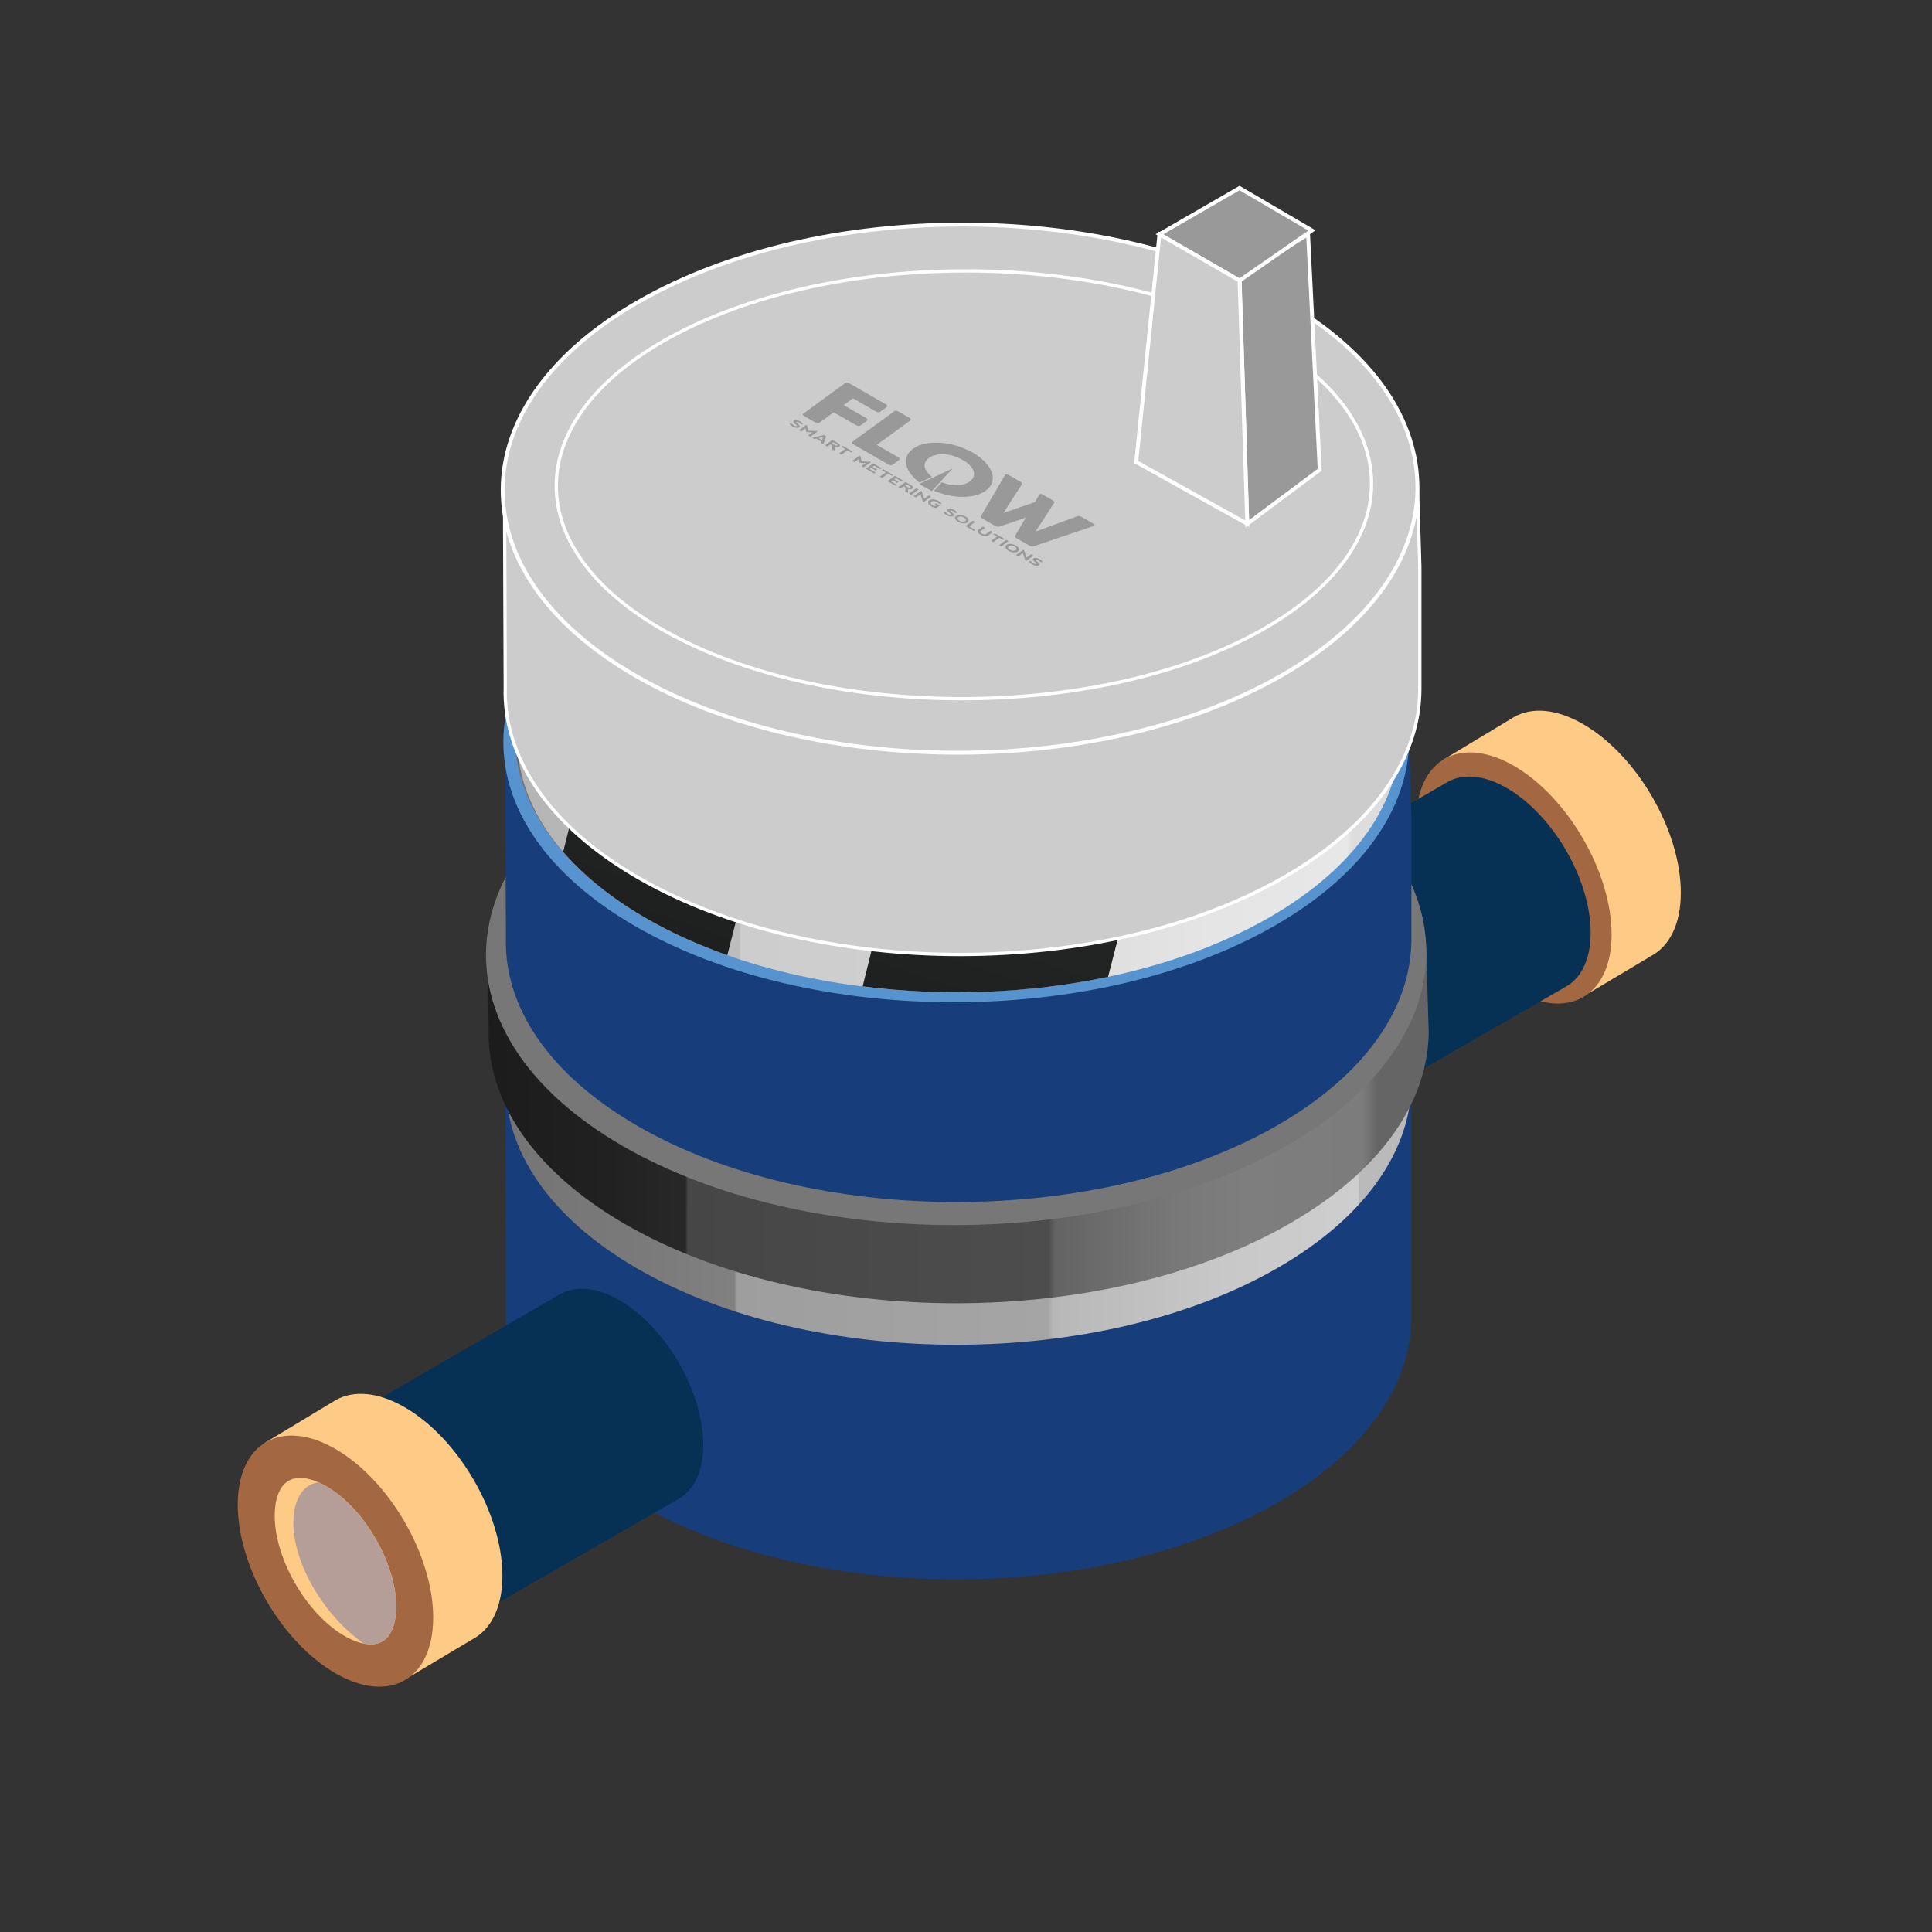 <?xml version="1.0" encoding="utf-8"?>
<!-- Generator: Adobe Illustrator 16.0.0, SVG Export Plug-In . SVG Version: 6.00 Build 0)  -->
<!DOCTYPE svg PUBLIC "-//W3C//DTD SVG 1.1//EN" "http://www.w3.org/Graphics/SVG/1.1/DTD/svg11.dtd">
<svg version="1.1" id="Layer_1" xmlns="http://www.w3.org/2000/svg" xmlns:xlink="http://www.w3.org/1999/xlink" x="0px" y="0px"
	 width="500px" height="500px" viewBox="0 0 500 500" enable-background="new 0 0 500 500" xml:space="preserve">
<rect x="0" y="0" width="500" height="500" fill="#333333" stroke="none"/>
<g id="XMLID_1_">
	<g id="XMLID_6_">
		<g id="XMLID_90_">
			<g id="XMLID_92_">
				<path id="XMLID_94_" fill="#FECB87" d="M434.996,231.022c0-16.031-11.322-35.561-25.291-43.626
					c-7.002-4.042-13.336-4.436-17.917-1.806l0,0l-18.247,11.002l37.754,60.364l16.046-9.563
					C432.061,244.847,434.996,239.179,434.996,231.022z"/>
				<path id="XMLID_93_" fill="#A36841" d="M417.081,241.822c0,16.028-11.322,22.485-25.293,14.422
					c-13.965-8.064-25.291-27.598-25.291-43.625c0-16.028,11.326-22.486,25.291-14.422
					C405.759,206.263,417.081,225.794,417.081,241.822z"/>
			</g>
			<path id="XMLID_91_" fill="#063154" d="M411.66,241.383c0-13.755-9.717-30.515-21.704-37.437
				c-6.006-3.466-11.442-3.804-15.371-1.548l0,0l-70.05,40.563l31.292,52.396l69.264-39.924
				C409.143,253.248,411.66,248.382,411.66,241.383z"/>
		</g>
		<g id="XMLID_86_">
			<path id="XMLID_89_" fill="#173D7A" d="M164.906,389.008c45.601,26.381,119.807,26.316,165.742-0.147
				c23.021-13.263,34.563-30.64,34.627-47.992v-81.332l-0.643-21.485l-233.876,8.041l0.167,94.188
				C130.403,357.898,141.704,375.583,164.906,389.008z"/>
			
				<linearGradient id="XMLID_20_" gradientUnits="userSpaceOnUse" x1="-259.514" y1="-1364.629" x2="-37.412" y2="-1364.629" gradientTransform="matrix(1 0 0 -1 392.49 -1071.59)">
				<stop  offset="0" style="stop-color:#757575"/>
				<stop  offset="0.153" style="stop-color:#7A7A7A"/>
				<stop  offset="0.257" style="stop-color:#818181"/>
				<stop  offset="0.259" style="stop-color:#979797"/>
				<stop  offset="0.26" style="stop-color:#9E9E9E"/>
				<stop  offset="0.622" style="stop-color:#A5A5A5"/>
				<stop  offset="0.629" style="stop-color:#B8B8B8"/>
				<stop  offset="0.829" style="stop-color:#C8C8C8"/>
				<stop  offset="0.984" style="stop-color:#CECECE"/>
				<stop  offset="0.985" style="stop-color:#BABABA"/>
				<stop  offset="0.985" style="stop-color:#BABABA"/>
			</linearGradient>
			<path id="XMLID_88_" fill="url(#XMLID_20_)" d="M130.878,246.082l0.049,33.471c-0.523,17.622,10.777,35.307,33.979,48.731
				c45.601,26.382,119.807,26.314,165.742-0.148c23.021-13.265,34.563-30.639,34.627-47.993v-20.606l-0.643-21.485L130.878,246.082z
				"/>
			<path id="XMLID_87_" fill="#F9E9DE" d="M164.292,307.305c-45.601-26.385-45.329-69.227,0.605-95.689
				c45.937-26.465,120.142-26.531,165.742-0.148c45.603,26.387,45.329,69.229-0.605,95.688
				C284.098,333.621,209.892,333.688,164.292,307.305z"/>
		</g>
		<g id="XMLID_83_">
			
				<linearGradient id="XMLID_21_" gradientUnits="userSpaceOnUse" x1="17.018" y1="-593.65" x2="132.24" y2="-793.22" gradientTransform="matrix(-0.501 0.866 0.866 0.501 881.242 573.881)">
				<stop  offset="0.009" style="stop-color:#656565"/>
				<stop  offset="0.011" style="stop-color:#686868"/>
				<stop  offset="0.026" style="stop-color:#7C7C7C"/>
				<stop  offset="0.028" style="stop-color:#7C7C7C"/>
				<stop  offset="0.157" style="stop-color:#7E7E7E"/>
				<stop  offset="0.239" style="stop-color:#787878"/>
				<stop  offset="0.349" style="stop-color:#676767"/>
				<stop  offset="0.371" style="stop-color:#636363"/>
				<stop  offset="0.378" style="stop-color:#4D4D4D"/>
				<stop  offset="0.783" style="stop-color:#464646"/>
				<stop  offset="0.784" style="stop-color:#3E3E3E"/>
				<stop  offset="0.786" style="stop-color:#282828"/>
				<stop  offset="0.872" style="stop-color:#212121"/>
				<stop  offset="1" style="stop-color:#1C1C1C"/>
			</linearGradient>
			<path id="XMLID_85_" fill="url(#XMLID_21_)" d="M161.738,316.783c47.346,27.392,124.386,27.322,172.079-0.153
				c23.898-13.771,35.892-31.812,35.945-49.829v0.754l-0.662-22.306l-242.814,8.347l0.177,12.596
				C125.918,284.484,137.649,302.848,161.738,316.783z"/>
			<path id="XMLID_84_" fill="#777777" d="M161.099,296.549c-47.342-27.39-47.062-71.868,0.631-99.347
				c47.691-27.478,124.731-27.546,172.077-0.152c47.346,27.391,47.063,71.872-0.631,99.349
				C285.484,323.874,208.444,323.941,161.099,296.549z"/>
		</g>
		<g id="XMLID_76_">
			<path id="XMLID_82_" fill="#063154" d="M182.008,373.945c0,7.008-2.533,11.878-6.571,14.057l-10.768,6.214l-58.508,33.689
				l-31.273-52.374l27.67-16.033l42.359-24.544c3.918-2.257,9.38-1.899,15.396,1.544
				C172.271,343.427,182.008,360.171,182.008,373.945z"/>
			<path id="XMLID_81_" fill="#C0B000" d="M111.133,414.93c0,13.756-9.717,19.296-21.702,12.372
				c-11.988-6.918-21.706-23.678-21.706-37.433s9.718-19.294,21.706-12.372C101.416,384.415,111.133,401.175,111.133,414.93z"/>
			<path id="XMLID_80_" fill="#FECB87" d="M130.021,407.822c0-16.031-11.322-35.563-25.291-43.629
				c-7.002-4.039-13.336-4.436-17.917-1.804l0,0l-18.247,11l37.754,60.364l16.046-9.563
				C127.086,421.646,130.021,415.979,130.021,407.822z"/>
			<path id="XMLID_79_" fill="#A36841" d="M112.106,418.622c0,16.027-11.322,22.485-25.293,14.421
				c-13.965-8.063-25.291-27.598-25.291-43.625s11.326-22.484,25.291-14.421C100.784,383.061,112.106,402.594,112.106,418.622z"/>
			<path id="XMLID_78_" fill="#FECB87" d="M95.97,425.552c-1.997,0-4.352-0.749-6.819-2.172
				c-9.789-5.653-18.059-19.912-18.059-31.135c0-2.938,0.64-9.757,6.567-9.757c1.996,0,4.355,0.75,6.82,2.173
				c9.787,5.653,18.06,19.912,18.06,31.134C102.539,418.73,101.9,425.552,95.97,425.552z"/>
			<path id="XMLID_77_" fill="#B59E97" d="M102.539,415.795c0-11.222-8.272-25.479-18.06-31.134
				c-0.729-0.42-1.448-0.772-2.151-1.077c-5.726,1.092-6.405,7.527-6.405,10.446c0,10.771,7.976,24.098,18.182,31.316
				c0.648,0.136,1.274,0.202,1.865,0.202C101.9,425.552,102.539,418.73,102.539,415.795z"/>
		</g>
		<g id="XMLID_73_">
			<path id="XMLID_75_" fill="#173D7A" d="M164.906,291.341c45.601,26.386,119.807,26.317,165.742-0.146
				c23.021-13.268,34.563-30.641,34.627-47.997V211.71l-0.643-21.485l-233.876,8.043l0.167,44.347
				C130.403,260.232,141.704,277.918,164.906,291.341z"/>
			<path id="XMLID_74_" fill="#5793CE" d="M164.292,239.642c-45.601-26.387-45.329-69.226,0.605-95.69
				c45.937-26.466,120.142-26.531,165.742-0.148c45.603,26.382,45.329,69.226-0.605,95.69
				C284.098,265.958,209.892,266.021,164.292,239.642z"/>
		</g>
		<g id="XMLID_71_">
			<path id="XMLID_72_" fill="#777777" d="M166.411,236.928c-44.445-25.712-44.182-67.468,0.591-93.26
				c44.769-25.794,117.09-25.857,161.533-0.146c44.445,25.715,44.18,67.468-0.592,93.264
				C283.175,262.579,210.853,262.643,166.411,236.928z"/>
		</g>
		
			<linearGradient id="XMLID_23_" gradientUnits="userSpaceOnUse" x1="-259.127" y1="-1233.198" x2="-30.898" y2="-1233.198" gradientTransform="matrix(1 0 0 -1 392.49 -1071.59)">
			<stop  offset="0.009" style="stop-color:#656565"/>
			<stop  offset="0.01" style="stop-color:#686868"/>
			<stop  offset="0.016" style="stop-color:#7C7C7C"/>
			<stop  offset="0.018" style="stop-color:#7C7C7C"/>
			<stop  offset="0.157" style="stop-color:#7E7E7E"/>
			<stop  offset="0.239" style="stop-color:#787878"/>
			<stop  offset="0.349" style="stop-color:#676767"/>
			<stop  offset="0.371" style="stop-color:#636363"/>
			<stop  offset="0.378" style="stop-color:#4D4D4D"/>
			<stop  offset="0.783" style="stop-color:#464646"/>
			<stop  offset="0.784" style="stop-color:#3E3E3E"/>
			<stop  offset="0.786" style="stop-color:#282828"/>
			<stop  offset="0.872" style="stop-color:#212121"/>
			<stop  offset="1" style="stop-color:#1C1C1C"/>
		</linearGradient>
		<path id="XMLID_70_" fill="url(#XMLID_23_)" d="M167.002,160.455c44.769-25.793,117.09-25.856,161.533-0.142
			c18.433,10.662,29.053,24.095,32.119,37.992c4.326-19.494-6.297-39.843-32.119-54.783
			c-44.443-25.712-116.765-25.648-161.533,0.146c-26.203,15.094-37.041,35.652-32.714,55.268
			C137.406,184.876,148.243,171.262,167.002,160.455z"/>
		<path id="XMLID_69_" fill="#494949" d="M342.003,190.156c11.638,6.72,11.579,17.651-0.135,24.413
			c-11.714,6.762-30.646,6.797-42.283,0.076c-11.64-6.721-11.579-17.649,0.132-24.412
			C311.43,183.469,330.359,183.437,342.003,190.156z"/>
		<g id="XMLID_16_">
			<g id="XMLID_28_">
				<polygon id="XMLID_68_" fill="#2B2B2B" points="182.113,212.093 172.473,217.658 157.681,209.118 167.319,203.553 				"/>
				<polygon id="XMLID_67_" fill="#525252" points="180.146,211.493 172.464,215.932 159.758,208.596 167.441,204.16 				"/>
				<polygon id="XMLID_66_" fill="#2B2B2B" points="192.545,206.071 182.904,211.637 168.109,203.095 177.749,197.529 				"/>
				<polygon id="XMLID_65_" fill="#525252" points="190.578,205.475 182.893,209.908 170.188,202.572 177.873,198.139 				"/>
				<polygon id="XMLID_64_" fill="#2B2B2B" points="202.974,200.049 193.335,205.613 178.541,197.073 188.182,191.508 				"/>
				<polygon id="XMLID_63_" fill="#525252" points="201.008,199.451 193.325,203.887 180.62,196.551 188.302,192.115 				"/>
				<polygon id="XMLID_62_" fill="#2B2B2B" points="213.404,194.025 203.767,199.592 188.973,191.05 198.613,185.485 				"/>
				<polygon id="XMLID_61_" fill="#525252" points="211.44,193.43 203.755,197.863 191.049,190.527 198.732,186.094 				"/>
				<polygon id="XMLID_60_" fill="#2B2B2B" points="223.836,188.004 214.195,193.57 199.403,185.028 209.04,179.462 				"/>
				<polygon id="XMLID_59_" fill="#525252" points="221.869,187.406 214.188,191.842 201.479,184.506 209.164,180.07 				"/>
				<polygon id="XMLID_58_" fill="#991F0F" points="234.268,181.98 224.628,187.547 209.835,179.007 219.473,173.44 				"/>
				<polygon id="XMLID_57_" fill="#D65442" points="232.299,181.385 224.616,185.819 211.911,178.483 219.596,174.049 				"/>
				<polygon id="XMLID_56_" fill="#991F0F" points="244.696,175.959 235.058,181.524 220.264,172.983 229.904,167.417 				"/>
				<polygon id="XMLID_55_" fill="#D65442" points="242.731,175.362 235.046,179.796 222.343,172.46 230.024,168.026 				"/>
				<polygon id="XMLID_54_" fill="#991F0F" points="255.127,169.938 245.49,175.501 230.694,166.961 240.335,161.396 				"/>
				<polygon id="XMLID_53_" fill="#D65442" points="253.163,169.339 245.479,173.774 232.771,166.442 240.455,162.003 				"/>
				<g id="XMLID_33_">
					<path id="XMLID_51_" fill="#FFFFFF" d="M175.971,212.072l-1.757,1.014l-5.582-3.223c-0.608-0.349-1.276-0.771-2.004-1.263
						c0.013,0.044,0.031,0.186,0.06,0.426c0.025,0.239,0.046,0.685,0.054,1.341l-2.072-0.048l0.202-2.824l1.585-0.913
						L175.971,212.072z"/>
					<path id="XMLID_48_" fill="#FFFFFF" d="M183.013,202.516c1.722,0.993,2.756,1.837,3.109,2.519
						c0.35,0.687,0.063,1.294-0.861,1.828c-0.925,0.533-1.978,0.696-3.152,0.481c-1.178-0.212-2.622-0.813-4.336-1.805
						c-1.718-0.99-2.752-1.834-3.105-2.526c-0.353-0.691-0.079-1.301,0.824-1.822c0.922-0.532,1.968-0.698,3.139-0.494
						C179.797,200.896,181.26,201.505,183.013,202.516z M179.555,204.511c1.331,0.77,2.284,1.255,2.867,1.455
						c0.571,0.198,1.025,0.209,1.348,0.02c0.217-0.127,0.285-0.28,0.209-0.466c-0.08-0.184-0.326-0.426-0.735-0.723
						c-0.41-0.297-1.078-0.713-2.012-1.253c-1.312-0.755-2.265-1.237-2.864-1.442c-0.6-0.202-1.061-0.214-1.378-0.032
						c-0.323,0.189-0.307,0.451,0.056,0.792C177.402,203.204,178.24,203.751,179.555,204.511z"/>
					<path id="XMLID_45_" fill="#FFFFFF" d="M193.441,196.494c1.726,0.995,2.759,1.835,3.113,2.518
						c0.347,0.687,0.062,1.293-0.863,1.827c-0.926,0.534-1.979,0.696-3.153,0.482c-1.176-0.21-2.62-0.813-4.333-1.805
						c-1.721-0.99-2.754-1.832-3.108-2.526c-0.354-0.691-0.076-1.3,0.825-1.819c0.924-0.534,1.969-0.699,3.137-0.497
						C190.229,194.877,191.691,195.482,193.441,196.494z M189.986,198.489c1.331,0.771,2.285,1.254,2.864,1.453
						c0.572,0.2,1.027,0.209,1.351,0.02c0.218-0.125,0.286-0.278,0.207-0.464c-0.078-0.184-0.323-0.426-0.732-0.72
						c-0.411-0.301-1.082-0.718-2.015-1.258c-1.309-0.753-2.266-1.235-2.863-1.44c-0.6-0.204-1.059-0.216-1.38-0.032
						c-0.322,0.188-0.306,0.451,0.059,0.793C187.831,197.182,188.669,197.733,189.986,198.489z"/>
					<path id="XMLID_43_" fill="#FFFFFF" d="M200.22,191.198c0.72-0.415,1.543-0.604,2.469-0.563
						c0.921,0.047,1.821,0.314,2.687,0.816c1.037,0.602,1.578,1.218,1.628,1.857c0.042,0.64-0.404,1.23-1.346,1.776
						c-0.84,0.484-1.677,0.785-2.514,0.902l-1.653-0.954c0.383-0.036,0.813-0.12,1.288-0.252c0.475-0.13,0.863-0.285,1.165-0.459
						c0.94-0.543,0.865-1.126-0.22-1.75c-1.011-0.587-1.969-0.615-2.884-0.087c-0.362,0.209-0.677,0.473-0.945,0.786l-0.999,0.089
						l-4.476-2.924l4.087-2.36l1.583,0.912l-2.562,1.479l1.924,1.261C199.647,191.56,199.901,191.382,200.22,191.198z"/>
					<path id="XMLID_41_" fill="#FFFFFF" d="M217.549,188.069l-1.757,1.014l-5.583-3.224c-0.607-0.352-1.275-0.771-2.005-1.262
						c0.015,0.041,0.031,0.186,0.06,0.426c0.027,0.238,0.047,0.685,0.056,1.341l-2.074-0.049l0.203-2.823l1.585-0.914
						L217.549,188.069z"/>
					<path id="XMLID_39_" fill="#FFFFFF" d="M229.482,181.179l-5.136,2.965l-1.319-0.764l-0.692-2.364
						c-0.192-0.649-0.361-1.119-0.506-1.404c-0.144-0.282-0.321-0.535-0.528-0.752c-0.212-0.217-0.473-0.416-0.786-0.596
						c-0.366-0.212-0.72-0.321-1.065-0.331c-0.344-0.012-0.649,0.061-0.91,0.211c-0.232,0.135-0.39,0.294-0.466,0.479
						c-0.08,0.188-0.105,0.454-0.077,0.804l-2.035-0.025c-0.061-0.563,0.013-1.015,0.214-1.351c0.201-0.338,0.534-0.638,0.99-0.903
						c0.774-0.444,1.603-0.661,2.487-0.653c0.886,0.009,1.73,0.245,2.534,0.708c0.363,0.211,0.669,0.435,0.916,0.665
						c0.247,0.233,0.453,0.49,0.621,0.771c0.169,0.282,0.313,0.594,0.426,0.937c0.112,0.343,0.301,1.167,0.568,2.479l0.052,0.028
						l3.138-1.811L229.482,181.179z"/>
					<path id="XMLID_37_" fill="#FFFFFF" d="M239.401,175.453l-5.134,2.964l-1.322-0.762l-0.691-2.368
						c-0.193-0.647-0.359-1.115-0.506-1.4c-0.142-0.286-0.322-0.538-0.531-0.752c-0.21-0.22-0.471-0.417-0.781-0.598
						c-0.366-0.21-0.72-0.322-1.068-0.33c-0.343-0.012-0.648,0.06-0.91,0.208c-0.232,0.134-0.386,0.294-0.467,0.479
						c-0.08,0.188-0.104,0.454-0.076,0.804l-2.036-0.027c-0.059-0.563,0.014-1.01,0.218-1.348c0.202-0.337,0.53-0.64,0.99-0.901
						c0.771-0.449,1.6-0.666,2.484-0.654c0.887,0.008,1.73,0.245,2.535,0.708c0.362,0.208,0.668,0.432,0.917,0.666
						c0.245,0.233,0.454,0.491,0.623,0.77c0.165,0.284,0.309,0.595,0.422,0.937c0.113,0.345,0.303,1.169,0.568,2.477l0.055,0.032
						l3.135-1.811L239.401,175.453z"/>
					<path id="XMLID_34_" fill="#FFFFFF" d="M244.983,166.029c3.668,2.116,4.267,3.888,1.801,5.313
						c-0.413,0.237-0.787,0.414-1.126,0.527l-1.491-0.858c0.391-0.118,0.717-0.249,0.974-0.396c0.731-0.422,1.032-0.885,0.905-1.396
						c-0.125-0.508-0.708-1.087-1.747-1.733l-0.06,0.035c0.202,0.277,0.271,0.548,0.205,0.809c-0.068,0.262-0.28,0.496-0.64,0.703
						c-0.647,0.376-1.419,0.513-2.305,0.416c-0.888-0.101-1.793-0.416-2.719-0.95c-1.013-0.587-1.584-1.186-1.71-1.801
						c-0.125-0.612,0.206-1.147,0.99-1.602c0.857-0.494,1.879-0.659,3.068-0.499C242.32,164.757,243.604,165.233,244.983,166.029z
						 M239.587,165.961c-0.263,0.152-0.331,0.353-0.206,0.606c0.129,0.25,0.498,0.555,1.105,0.901
						c0.498,0.289,0.954,0.475,1.371,0.56c0.414,0.08,0.76,0.047,1.034-0.113c0.249-0.144,0.325-0.351,0.222-0.623
						c-0.1-0.269-0.334-0.508-0.696-0.72c-0.566-0.325-1.11-0.544-1.64-0.665C240.25,165.791,239.853,165.808,239.587,165.961z"/>
				</g>
				<g id="XMLID_29_">
					<path id="XMLID_30_" fill="#FFFFFF" d="M172.364,224.061c-2.502,0-5.125-0.616-7.221-1.826l-14.701-8.488
						c-2.113-1.22-3.328-2.886-3.328-4.57c0-1.443,0.872-2.739,2.453-3.651l85.233-49.209c3.365-1.945,9.013-1.722,12.861,0.506
						l14.704,8.487c2.111,1.219,3.322,2.884,3.322,4.57c0,1.442-0.869,2.738-2.449,3.65l-85.232,49.209
						C176.474,223.623,174.463,224.061,172.364,224.061z M240.434,156.379c-1.857,0-3.624,0.371-4.941,1.131l-85.233,49.209
						c-1.153,0.666-1.762,1.517-1.762,2.457c0,1.179,0.961,2.409,2.636,3.378l14.7,8.486c3.408,1.964,8.557,2.192,11.482,0.504
						l85.232-49.209c1.152-0.664,1.761-1.516,1.761-2.456c0-1.179-0.961-2.41-2.634-3.379l-14.704-8.486
						C245.101,156.932,242.699,156.379,240.434,156.379z"/>
				</g>
			</g>
			<path id="XMLID_25_" fill="#494949" d="M266.364,200.879l-1.481,0.164c-2.797,0.307-5.515-0.678-6.249-2.26l-0.389-0.84
				c-1.272-2.752-7.735-3.161-10.068-0.636l-0.711,0.768c-1.34,1.453-4.384,2.072-6.987,1.425l-1.38-0.346
				c-4.528-1.127-9.143,1.536-7.19,4.153l0.598,0.796c1.122,1.502,0.051,3.258-2.465,4.031l-1.334,0.413
				c-4.372,1.348-3.664,5.076,1.103,5.813l1.454,0.222c2.744,0.425,4.449,1.998,3.914,3.611l-0.278,0.853
				c-0.927,2.808,4.57,4.795,8.563,3.1l1.216-0.518c2.296-0.977,5.493-0.773,7.347,0.466l0.979,0.656
				c3.223,2.152,9.368,0.9,9.577-1.95l0.063-0.87c0.121-1.64,2.403-2.959,5.248-3.027l1.504-0.037
				c4.938-0.123,7.105-3.672,3.379-5.529l-1.141-0.567c-2.146-1.069-2.496-2.916-0.804-4.24l0.896-0.703
				C274.67,203.521,271.225,200.345,266.364,200.879z M256.9,213.584c-3.401,1.964-8.897,1.974-12.275,0.023
				c-3.382-1.954-3.365-5.127,0.036-7.091c3.402-1.962,8.897-1.974,12.278-0.02C260.318,208.447,260.302,211.618,256.9,213.584z"/>
			
				<linearGradient id="XMLID_24_" gradientUnits="userSpaceOnUse" x1="-120.716" y1="-1277.203" x2="-149.351" y2="-1277.203" gradientTransform="matrix(1 0 0 -1 392.49 -1071.59)">
				<stop  offset="0.009" style="stop-color:#E9E9E9"/>
				<stop  offset="0.009" style="stop-color:#E9E9E9"/>
				<stop  offset="0.016" style="stop-color:#FDFDFD"/>
				<stop  offset="0.018" style="stop-color:#FDFDFD"/>
				<stop  offset="0.157" style="stop-color:#FFFFFF"/>
				<stop  offset="0.246" style="stop-color:#F9F9F9"/>
				<stop  offset="0.364" style="stop-color:#E8E8E8"/>
				<stop  offset="0.371" style="stop-color:#E7E7E7"/>
				<stop  offset="0.378" style="stop-color:#D4D4D4"/>
				<stop  offset="0.74" style="stop-color:#CDCDCD"/>
				<stop  offset="0.741" style="stop-color:#C6C6C6"/>
				<stop  offset="0.743" style="stop-color:#B0B0B0"/>
				<stop  offset="0.847" style="stop-color:#A9A9A9"/>
				<stop  offset="1" style="stop-color:#A4A4A4"/>
			</linearGradient>
			<path id="XMLID_22_" fill="url(#XMLID_24_)" d="M266.979,196.761l-1.48,0.164c-2.795,0.306-5.52-0.677-6.25-2.263l-0.393-0.837
				c-1.271-2.752-7.731-3.161-10.063-0.636l-0.711,0.768c-1.343,1.455-4.384,2.071-6.987,1.423l-1.383-0.342
				c-4.525-1.129-9.141,1.534-7.188,4.147l0.593,0.8c1.126,1.502,0.052,3.259-2.463,4.031l-1.334,0.413
				c-4.372,1.344-3.664,5.076,1.105,5.813l1.453,0.224c2.741,0.423,4.446,1.992,3.916,3.609l-0.284,0.853
				c-0.925,2.808,4.575,4.795,8.564,3.101l1.216-0.519c2.297-0.977,5.498-0.772,7.349,0.466l0.981,0.656
				c3.218,2.151,9.364,0.9,9.573-1.95l0.064-0.87c0.12-1.64,2.404-2.959,5.247-3.027l1.504-0.037c4.939-0.123,7.107-3.672,3.38-5.53
				l-1.139-0.565c-2.146-1.067-2.495-2.916-0.807-4.24l0.896-0.703C275.281,199.403,271.838,196.229,266.979,196.761z
				 M257.516,209.466c-3.399,1.962-8.896,1.974-12.279,0.023c-3.382-1.954-3.365-5.127,0.036-7.091
				c3.402-1.965,8.897-1.974,12.279-0.023C260.934,204.329,260.915,207.502,257.516,209.466z"/>
			<path id="XMLID_19_" fill="#F4F4F4" d="M266.979,192.562l-1.48,0.162c-2.795,0.306-5.52-0.677-6.25-2.262l-0.393-0.836
				c-1.271-2.753-7.731-3.161-10.063-0.64l-0.711,0.771c-1.343,1.449-4.384,2.068-6.987,1.421l-1.383-0.343
				c-4.525-1.127-9.141,1.536-7.188,4.15l0.593,0.796c1.126,1.505,0.052,3.262-2.463,4.035l-1.334,0.41
				c-4.372,1.348-3.664,5.078,1.105,5.815l1.453,0.222c2.741,0.423,4.446,1.994,3.916,3.61l-0.284,0.854
				c-0.925,2.807,4.575,4.794,8.564,3.098l1.216-0.517c2.297-0.977,5.498-0.774,7.349,0.467l0.981,0.652
				c3.218,2.152,9.364,0.902,9.573-1.947l0.064-0.871c0.12-1.639,2.404-2.958,5.247-3.026l1.504-0.036
				c4.939-0.124,7.107-3.674,3.38-5.533l-1.139-0.564c-2.146-1.071-2.495-2.915-0.807-4.241l0.896-0.701
				C275.281,195.203,271.838,192.027,266.979,192.562z M257.516,205.266c-3.399,1.961-8.896,1.973-12.279,0.022
				c-3.382-1.952-3.365-5.125,0.036-7.091c3.402-1.964,8.897-1.973,12.279-0.021C260.934,200.128,260.915,203.301,257.516,205.266z"
				/>
			<path id="XMLID_18_" fill="#A93232" d="M311.35,202.798c-5.158,0.892-19.548-0.233-24.301,0.687v3.917
				c0,0,14.119,2.273,24.68,3.673c2.342,1.805,6.104,2.947,10.315,2.867c6.89-0.129,12.322-3.459,12.142-7.433
				c-0.185-3.977-5.916-7.091-12.803-6.962C317.17,199.625,313.521,200.911,311.35,202.798z"/>
			<path id="XMLID_17_" fill="#D65442" d="M311.35,198.884c-10.416,1.798-24.301,4.601-24.301,4.601s14.119,2.272,24.68,3.674
				c2.342,1.805,6.104,2.947,10.315,2.867c6.89-0.13,12.322-3.459,12.142-7.433c-0.185-3.975-5.916-7.093-12.803-6.962
				C317.17,195.711,313.521,196.993,311.35,198.884z"/>
		</g>
		<path id="XMLID_15_" fill="#BFBFBF" d="M328.535,143.522c-44.443-25.714-116.765-25.648-161.533,0.146
			c-4.617,2.658-8.642,5.522-12.314,8.486c43.991-16.76,102.053-15.828,139.093,4.01c42.851,22.951,41.298,62.467-3.475,88.26
			c-7.356,4.238-15.472,7.775-24.004,10.739c22.541-2.231,44.188-8.322,61.643-18.377
			C372.715,210.99,372.98,169.237,328.535,143.522z"/>
		<g id="XMLID_11_">
			<path id="XMLID_14_" fill="#696969" d="M327.959,212.567c-10.24,5.876-21.879,10.465-34.357,13.654
				c-20.313,5.261-42.758,6.884-64.354,4.927c-12.146-1.119-24.063-3.304-35.2-6.662c-9.962-3.021-19.308-6.939-27.646-11.808
				c-6.154-3.522-11.418-7.385-15.838-11.471c-27.644-25.406-22.158-59.541,16.454-81.761c16.396-9.457,36.429-15.445,57.472-17.962
				c19.644-2.406,40.18-1.79,59.318,1.846c11.584,2.237,22.664,5.542,32.737,9.962c4.195,1.791,8.169,3.805,11.974,5.988
				c12.203,7.051,20.985,15.332,26.475,24.119C369.484,166.736,360.473,193.82,327.959,212.567z"/>
			
				<linearGradient id="XMLID_26_" gradientUnits="userSpaceOnUse" x1="-259.231" y1="-1211.007" x2="-30.823" y2="-1211.007" gradientTransform="matrix(1 0 0 -1 392.49 -1071.59)">
				<stop  offset="0.009" style="stop-color:#F3F3F3"/>
				<stop  offset="0.016" style="stop-color:#FFFFFF"/>
				<stop  offset="0.03" style="stop-color:#FEFEFE"/>
				<stop  offset="0.176" style="stop-color:#FCFCFC"/>
				<stop  offset="0.371" style="stop-color:#F2F2F2"/>
				<stop  offset="0.378" style="stop-color:#E7E7E7"/>
				<stop  offset="0.74" style="stop-color:#E3E3E3"/>
				<stop  offset="0.743" style="stop-color:#D3D3D3"/>
				<stop  offset="0.792" style="stop-color:#D1D1D1"/>
				<stop  offset="1" style="stop-color:#CCCCCC"/>
			</linearGradient>
			<path id="XMLID_13_" fill="url(#XMLID_26_)" d="M167.002,144.287c44.769-25.79,117.09-25.857,161.533-0.142
				c16.617,9.613,26.975,21.47,31.104,33.896c6.81-20.667-3.521-42.8-31.104-58.756c-44.443-25.715-116.765-25.651-161.533,0.142
				c-28.033,16.151-38.607,38.557-31.693,59.367C139.472,166.161,150.014,154.074,167.002,144.287z"/>
			
				<linearGradient id="XMLID_27_" gradientUnits="userSpaceOnUse" x1="-40.452" y1="-1282.347" x2="-256.806" y2="-1281.969" gradientTransform="matrix(1 0 0 -1 392.49 -1071.59)">
				<stop  offset="0.009" style="stop-color:#DDDDDD"/>
				<stop  offset="0.016" style="stop-color:#E8E8E8"/>
				<stop  offset="0.03" style="stop-color:#E7E7E7"/>
				<stop  offset="0.176" style="stop-color:#E5E5E5"/>
				<stop  offset="0.371" style="stop-color:#DCDCDC"/>
				<stop  offset="0.378" style="stop-color:#D1D1D1"/>
				<stop  offset="0.74" style="stop-color:#CDCDCD"/>
				<stop  offset="0.743" style="stop-color:#BCBCBC"/>
				<stop  offset="0.792" style="stop-color:#BABABA"/>
				<stop  offset="1" style="stop-color:#B5B5B5"/>
			</linearGradient>
			<path id="XMLID_12_" fill="url(#XMLID_27_)" d="M361.668,164.531l-0.077,0.002c0.503,17.325-10.661,34.77-33.646,48.014
				c-44.771,25.792-117.092,25.857-161.533,0.144c-19.464-11.264-30.35-25.599-32.683-40.323h-0.003l0.168,17.689
				c-0.511,17.173,10.503,34.41,33.116,47.494c44.443,25.715,116.766,25.648,161.533-0.144
				c22.439-12.927,33.693-29.86,33.748-46.776v-5.163L361.668,164.531z"/>
		</g>
		
			<linearGradient id="XMLID_31_" gradientUnits="userSpaceOnUse" x1="-49.275" y1="-1251.202" x2="-225.085" y2="-1224.621" gradientTransform="matrix(1 0 0 -1 392.49 -1071.59)">
			<stop  offset="0.059" style="stop-color:#3C3D3D"/>
			<stop  offset="0.172" style="stop-color:#3C3D3D"/>
			<stop  offset="1" style="stop-color:#444A49"/>
		</linearGradient>
		<path id="XMLID_10_" fill="url(#XMLID_31_)" d="M283.807,103.331l-89.762,121.155c-9.962-3.021-19.308-6.939-27.646-11.808
			c-6.154-3.522-11.418-7.385-15.838-11.471l73.926-99.723C244.131,99.079,264.667,99.695,283.807,103.331z"/>
		
			<linearGradient id="XMLID_32_" gradientUnits="userSpaceOnUse" x1="-49.749" y1="-1254.37" x2="-225.561" y2="-1227.789" gradientTransform="matrix(1 0 0 -1 392.49 -1071.59)">
			<stop  offset="0.059" style="stop-color:#3C3D3D"/>
			<stop  offset="0.172" style="stop-color:#3C3D3D"/>
			<stop  offset="1" style="stop-color:#444A49"/>
		</linearGradient>
		<path id="XMLID_9_" fill="url(#XMLID_32_)" d="M354.99,143.4L293.6,226.221c-20.313,5.261-42.757,6.884-64.354,4.927l87.3-117.855
			c4.195,1.791,8.169,3.805,11.974,5.988C340.721,126.332,349.504,134.613,354.99,143.4z"/>
		
			<linearGradient id="XMLID_35_" gradientUnits="userSpaceOnUse" x1="-166.973" y1="-1410.689" x2="-134.444" y2="-1313.454" gradientTransform="matrix(1 0 0 -1 392.49 -1071.59)">
			<stop  offset="0.059" style="stop-color:#171717"/>
			<stop  offset="0.172" style="stop-color:#171717"/>
			<stop  offset="1" style="stop-color:#212423"/>
		</linearGradient>
		<path id="XMLID_8_" fill="url(#XMLID_35_)" d="M293.602,226.222l-6.83,26.584c-20.424,4.307-42.476,5.147-63.515,2.461
			c3.189-12.928,5.988-24.119,5.988-24.119h0.053c21.603,1.957,43.988,0.334,64.246-4.927H293.602z"/>
		
			<linearGradient id="XMLID_36_" gradientUnits="userSpaceOnUse" x1="-252.015" y1="-1382.238" x2="-219.488" y2="-1285.009" gradientTransform="matrix(1 0 0 -1 392.49 -1071.59)">
			<stop  offset="0.059" style="stop-color:#171717"/>
			<stop  offset="0.172" style="stop-color:#171717"/>
			<stop  offset="1" style="stop-color:#212423"/>
		</linearGradient>
		<path id="XMLID_7_" fill="url(#XMLID_36_)" d="M194.045,224.486l-5.82,22.722c-7.557-2.688-14.662-5.877-21.209-9.681
			c-8.897-5.148-15.948-10.913-21.266-17.066c2.684-10.746,4.812-19.253,4.812-19.253c4.42,4.086,9.684,7.947,15.838,11.471
			c8.338,4.814,17.627,8.732,27.533,11.753L194.045,224.486z"/>
		<g id="XMLID_2_">
			<path id="XMLID_4_" fill="#CCCCCC" stroke="#FFFFFF" stroke-width="0.85" stroke-miterlimit="10" d="M165.077,227.078
				c46.057,26.65,121.005,26.581,167.399-0.146c23.252-13.397,34.91-30.946,34.974-48.477v-31.803l-0.646-21.7l-236.215,8.124
				l0.169,44.79C130.229,195.66,141.643,213.521,165.077,227.078z"/>
			<path id="XMLID_3_" fill="#CCCCCC" stroke="#FFFFFF" stroke-miterlimit="10" d="M164.457,174.862
				c-46.057-26.65-45.782-69.918,0.611-96.647c46.396-26.73,121.343-26.796,167.398-0.15c46.058,26.646,45.784,69.917-0.612,96.647
				C285.46,201.441,210.513,201.507,164.457,174.862z"/>
			<path id="XMLID_95_" fill="#CCCCCC" stroke="#FFFFFF" stroke-width="0.85" stroke-miterlimit="10" d="M174.587,164.667
				c-41.045-21.587-40.804-56.634,0.55-78.285c41.351-21.652,108.146-21.705,149.19-0.122c41.062,21.583,40.808,56.633-0.535,78.285
				C282.438,186.195,215.641,186.249,174.587,164.667z"/>
			<g>
				<polygon fill="#999999" stroke="#FFFFFF" stroke-miterlimit="10" points="341.533,121.581 322.795,135.556 320.795,71.61 
					338.533,60.635 				"/>
				<polygon fill="#999999" stroke="#FFFFFF" stroke-miterlimit="10" points="320.795,72.61 300.057,60.635 320.795,48.663 
					339.533,59.635 				"/>
				<polygon fill="#CCCCCC" stroke="#FFFFFF" stroke-miterlimit="10" points="322.795,135.556 294.057,119.581 300.057,60.635 
					320.795,72.61 				"/>
			</g>
			<g>
				<g>
					<g>
						<path fill="#999999" d="M220.747,103.087l-2.414,1.76l5.827,3.352c0.415,0.238,0.498,0.482,0.231,0.676l-1.73,1.262
							c-0.267,0.194-0.648,0.169-1.063-0.069l-5.827-3.352l-3.696,2.694c-0.266,0.194-0.649,0.169-1.063-0.069l-2.849-1.64
							c-0.414-0.237-0.498-0.481-0.231-0.675l10.82-7.888c0.266-0.194,0.649-0.169,1.063,0.069l3.496,2.012l5.956,3.426
							c0.415,0.239,0.499,0.482,0.232,0.676l-1.731,1.262c-0.267,0.194-0.649,0.169-1.064-0.069L220.747,103.087z"/>
						<path fill="#999999" d="M232.708,119.02l-1.731,1.262c-0.266,0.194-0.649,0.17-1.063-0.069l-7.64-4.395l-1.425-0.819
							c-0.414-0.238-0.498-0.481-0.231-0.675l10.82-7.888c0.266-0.194,0.649-0.169,1.063,0.069l2.849,1.639
							c0.414,0.238,0.499,0.482,0.232,0.676l-8.672,6.323l5.567,3.203C232.891,118.583,232.975,118.826,232.708,119.02z"/>
						<path fill="#999999" d="M282.969,136.143l-15.473,5.233c-0.354,0.123-0.711,0.046-1.074-0.162l-3.314-1.907
							c-0.36-0.208-0.521-0.43-0.375-0.672l2.732-4.659l-6.826,2.306c-0.352,0.123-0.711,0.046-1.074-0.162l-3.313-1.907
							c-0.361-0.208-0.521-0.431-0.376-0.672l6.2-10.566c0.172-0.293,0.545-0.295,1.011-0.027l3.03,1.743
							c0.389,0.224,0.486,0.454,0.333,0.669l-4.786,7.407l8.174-2.829l1.098-1.869c0.17-0.293,0.545-0.295,1.01-0.027l2.514,1.445
							c0.391,0.224,0.486,0.454,0.333,0.669l-4.786,7.407l10.795-3.951c0.311-0.125,0.678-0.088,1.065,0.135l3.028,1.743
							C283.357,135.758,283.398,135.999,282.969,136.143z"/>
					</g>
					<g>
						<path fill="#999999" d="M207.606,109.435c0.108,0.117,0.186,0.244,0.232,0.381l-0.646-0.042
							c-0.029-0.149-0.163-0.291-0.398-0.427c-0.235-0.136-0.423-0.196-0.56-0.182c-0.137,0.015-0.198,0.059-0.183,0.133
							c0.015,0.075,0.128,0.189,0.338,0.344c0.231,0.155,0.405,0.323,0.52,0.504c0.115,0.182,0.075,0.343-0.119,0.484
							c-0.152,0.111-0.391,0.144-0.717,0.099c-0.326-0.045-0.634-0.15-0.922-0.316c-0.273-0.157-0.478-0.307-0.61-0.45
							c-0.133-0.142-0.223-0.282-0.27-0.418l0.646,0.042c0.03,0.149,0.193,0.32,0.49,0.513c0.263,0.151,0.462,0.219,0.598,0.204
							c0.137-0.015,0.208-0.066,0.215-0.156c0.008-0.089-0.112-0.216-0.357-0.379c-0.218-0.147-0.389-0.306-0.509-0.475
							c-0.121-0.168-0.088-0.32,0.097-0.455c0.168-0.122,0.414-0.156,0.739-0.101c0.325,0.055,0.605,0.15,0.84,0.285
							C207.306,109.18,207.497,109.317,207.606,109.435z"/>
						<path fill="#999999" d="M206.762,111.339l1.896-1.382l0.196,0.113l0.343,1.416l2.214,0.055l0.196,0.112l-1.895,1.382
							l-0.589-0.339l1.096-0.803l-1.515-0.048l-0.253-0.969l-1.099,0.801L206.762,111.339z"/>
						<path fill="#999999" d="M210.143,113.284l3.075-0.704l0.589,0.339l-0.716,2.059l-0.629-0.36l0.115-0.313l-1.337-0.77
							l-0.467,0.11L210.143,113.284z M213.023,113.127l-1.169,0.267l0.884,0.509L213.023,113.127z"/>
						<path fill="#999999" d="M216.131,115.65l-0.091,1.025l-0.677-0.389l0.079-0.977L214.903,115l-0.784,0.571l-0.59-0.339
							l1.895-1.381l1.285,0.738c0.688,0.396,0.851,0.727,0.487,0.992C216.923,115.78,216.567,115.804,216.131,115.65z
							 M215.257,114.742l0.825,0.475c0.239,0.134,0.431,0.154,0.574,0.058c0.118-0.095,0.063-0.211-0.165-0.349l-0.831-0.478
							L215.257,114.742z"/>
						<path fill="#999999" d="M220.646,116.853l-0.354,0.258l-0.982-0.564l-1.542,1.124l-0.59-0.339l1.542-1.124l-0.981-0.565
							l0.354-0.258L220.646,116.853z"/>
						<path fill="#999999" d="M220.565,119.279l1.895-1.381l0.197,0.112l0.343,1.416l2.213,0.054l0.196,0.113l-1.895,1.381
							l-0.589-0.339l1.097-0.803l-1.515-0.048l-0.253-0.969l-1.099,0.801L220.565,119.279z"/>
						<path fill="#999999" d="M224.093,121.308l1.894-1.381l2.168,1.246l-0.354,0.258l-1.576-0.907l-0.404,0.295l1.181,0.68
							l-0.353,0.257l-1.181-0.679l-0.431,0.314l1.571,0.904l-0.354,0.258L224.093,121.308z"/>
						<path fill="#999999" d="M231.153,122.897l-0.354,0.258l-0.983-0.565l-1.542,1.124l-0.589-0.339l1.542-1.124l-0.982-0.565
							l0.354-0.258L231.153,122.897z"/>
						<path fill="#999999" d="M229.688,124.526l1.894-1.381l2.167,1.245l-0.354,0.258l-1.576-0.906l-0.404,0.295l1.182,0.679
							l-0.353,0.257l-1.182-0.679l-0.431,0.314l1.572,0.904l-0.354,0.258L229.688,124.526z"/>
						<path fill="#999999" d="M235.05,126.532l-0.092,1.025l-0.676-0.389l0.079-0.977l-0.539-0.31l-0.784,0.571l-0.589-0.339
							l1.895-1.382l1.285,0.739c0.688,0.396,0.85,0.727,0.486,0.991C235.841,126.663,235.486,126.686,235.05,126.532z
							 M234.175,125.624l0.825,0.475c0.24,0.135,0.432,0.154,0.575,0.059c0.118-0.095,0.063-0.211-0.166-0.349l-0.831-0.478
							L234.175,125.624z"/>
						<path fill="#999999" d="M237.161,126.351l0.588,0.338l-1.896,1.382l-0.588-0.338L237.161,126.351z"/>
						<path fill="#999999" d="M236.443,128.412l1.895-1.382l0.197,0.113l0.659,1.928l1.188-0.866l0.589,0.339l-1.895,1.381
							l-0.216-0.124l-0.652-1.908l-1.175,0.856L236.443,128.412z"/>
						<path fill="#999999" d="M240.224,130.232c-0.102-0.294-0.016-0.541,0.256-0.739c0.267-0.194,0.633-0.275,1.095-0.246
							c0.464,0.03,0.903,0.165,1.32,0.404c0.42,0.242,0.697,0.511,0.83,0.807l-0.669-0.024c-0.099-0.189-0.278-0.358-0.538-0.507
							c-0.265-0.151-0.532-0.235-0.799-0.251c-0.268-0.017-0.483,0.036-0.646,0.155c-0.175,0.129-0.233,0.278-0.173,0.447
							c0.059,0.169,0.221,0.33,0.485,0.482c0.212,0.122,0.401,0.195,0.57,0.222l0.325-0.237l-0.394-0.226l0.354-0.258l0.981,0.565
							l-0.884,0.645c-0.468-0.05-0.913-0.196-1.335-0.438C240.584,130.793,240.325,130.525,240.224,130.232z"/>
						<path fill="#999999" d="M247.48,132.371c0.109,0.118,0.186,0.244,0.233,0.381l-0.646-0.042
							c-0.03-0.148-0.163-0.291-0.399-0.427c-0.235-0.136-0.422-0.196-0.56-0.182c-0.136,0.015-0.197,0.059-0.183,0.134
							c0.016,0.074,0.128,0.189,0.338,0.343c0.232,0.155,0.406,0.324,0.521,0.505c0.115,0.181,0.075,0.343-0.119,0.484
							c-0.152,0.111-0.391,0.143-0.717,0.099c-0.326-0.044-0.634-0.15-0.922-0.316c-0.273-0.157-0.478-0.307-0.61-0.449
							c-0.133-0.143-0.223-0.282-0.27-0.419l0.646,0.042c0.031,0.149,0.194,0.32,0.491,0.513c0.263,0.151,0.461,0.219,0.598,0.203
							c0.137-0.014,0.208-0.066,0.215-0.156c0.007-0.089-0.112-0.215-0.357-0.378c-0.219-0.147-0.39-0.306-0.51-0.474
							s-0.087-0.32,0.098-0.455c0.168-0.123,0.414-0.156,0.739-0.102c0.325,0.054,0.605,0.149,0.84,0.285
							C247.18,132.116,247.372,132.254,247.48,132.371z"/>
						<path fill="#999999" d="M247.181,134.233c-0.101-0.294-0.016-0.539,0.252-0.735c0.27-0.196,0.636-0.28,1.099-0.25
							c0.463,0.03,0.903,0.166,1.323,0.407c0.419,0.241,0.679,0.508,0.779,0.802c0.103,0.294,0.017,0.54-0.253,0.736
							c-0.27,0.197-0.636,0.28-1.099,0.25c-0.463-0.03-0.904-0.166-1.323-0.407C247.541,134.795,247.282,134.528,247.181,134.233z
							 M248.316,134.78c0.26,0.148,0.529,0.229,0.807,0.242c0.277,0.011,0.5-0.044,0.668-0.167s0.228-0.273,0.178-0.45
							c-0.05-0.177-0.208-0.341-0.47-0.493c-0.261-0.15-0.53-0.231-0.807-0.242c-0.278-0.011-0.5,0.045-0.668,0.168
							c-0.169,0.123-0.229,0.272-0.178,0.449C247.896,134.464,248.053,134.628,248.316,134.78z"/>
						<path fill="#999999" d="M252.363,135.098l-1.541,1.124l1.572,0.904l-0.354,0.258l-2.161-1.243l1.895-1.382L252.363,135.098z"
							/>
						<path fill="#999999" d="M254.966,136.595l-1.099,0.801c-0.145,0.104-0.186,0.219-0.12,0.343
							c0.063,0.124,0.192,0.243,0.39,0.355c0.197,0.112,0.396,0.183,0.592,0.208c0.199,0.027,0.371-0.012,0.517-0.116l1.099-0.802
							l0.592,0.339l-1.201,0.875c-0.192,0.142-0.479,0.191-0.854,0.15c-0.378-0.041-0.751-0.167-1.118-0.378
							c-0.365-0.211-0.603-0.435-0.709-0.673c-0.107-0.238-0.063-0.427,0.127-0.569l1.2-0.875L254.966,136.595z"/>
						<path fill="#999999" d="M259.973,139.475l-0.354,0.258l-0.983-0.565l-1.542,1.124l-0.588-0.339l1.541-1.124l-0.982-0.565
							l0.354-0.258L259.973,139.475z"/>
						<path fill="#999999" d="M260.412,139.726l0.588,0.338l-1.896,1.382l-0.588-0.338L260.412,139.726z"/>
						<path fill="#999999" d="M260.24,141.746c-0.102-0.294-0.016-0.54,0.253-0.736c0.271-0.196,0.636-0.279,1.098-0.25
							c0.464,0.03,0.904,0.166,1.323,0.407s0.68,0.509,0.779,0.803c0.101,0.294,0.017,0.539-0.254,0.735
							c-0.271,0.197-0.637,0.28-1.1,0.25c-0.464-0.03-0.902-0.166-1.32-0.407C260.6,142.308,260.34,142.04,260.24,141.746z
							 M261.376,142.292c0.261,0.149,0.528,0.23,0.808,0.242c0.276,0.012,0.5-0.044,0.668-0.167s0.229-0.272,0.181-0.45
							c-0.054-0.177-0.207-0.341-0.474-0.493c-0.261-0.15-0.526-0.23-0.807-0.242c-0.277-0.011-0.5,0.045-0.669,0.168
							s-0.229,0.272-0.179,0.449C260.955,141.976,261.111,142.14,261.376,142.292z"/>
						<path fill="#999999" d="M262.932,143.648l1.896-1.382l0.195,0.113l0.66,1.928l1.188-0.866l0.589,0.339l-1.896,1.381
							l-0.217-0.124l-0.649-1.908l-1.177,0.856L262.932,143.648z"/>
						<path fill="#999999" d="M269.604,145.097c0.108,0.118,0.188,0.244,0.231,0.381l-0.646-0.042
							c-0.028-0.149-0.162-0.292-0.398-0.427c-0.234-0.135-0.423-0.196-0.561-0.182c-0.139,0.015-0.197,0.059-0.186,0.134
							c0.018,0.075,0.129,0.189,0.339,0.343c0.232,0.155,0.405,0.324,0.521,0.505c0.113,0.181,0.072,0.343-0.118,0.484
							c-0.152,0.111-0.394,0.144-0.72,0.099c-0.323-0.045-0.635-0.151-0.922-0.316c-0.271-0.157-0.477-0.308-0.607-0.45
							s-0.225-0.282-0.271-0.418l0.646,0.042c0.029,0.149,0.193,0.32,0.49,0.513c0.263,0.151,0.461,0.219,0.599,0.204
							c0.136-0.015,0.207-0.067,0.215-0.157c0.007-0.089-0.112-0.215-0.354-0.379c-0.221-0.147-0.393-0.306-0.512-0.474
							c-0.121-0.168-0.088-0.32,0.098-0.455c0.169-0.122,0.412-0.156,0.738-0.102c0.324,0.055,0.604,0.149,0.84,0.285
							C269.305,144.842,269.495,144.98,269.604,145.097z"/>
					</g>
					<g>
						<path fill="none" d="M243.647,124.777c2.645,1.067,5.567,1.111,7.326-0.171c2.08-1.517,1.133-3.865-1.821-5.563
							c-2.953-1.698-6.664-2.03-8.744-0.513c-1.83,1.333-1.315,3.309,0.84,4.92L243.647,124.777z"/>
						<g>
							<path fill="none" d="M243.755,124.818c2.616,1.025,5.483,1.053,7.218-0.212c2.08-1.517,1.133-3.865-1.821-5.563
								c-2.953-1.698-6.664-2.03-8.744-0.513c-1.814,1.321-1.322,3.275,0.788,4.879L243.755,124.818z"/>
							<path fill="#999999" d="M255.115,126.989c3.43-2.5,1.838-6.847-3.365-9.839c-5.204-2.993-12.055-3.503-15.483-1.003
								c-3.034,2.212-2.136,5.867,1.716,8.755l3.213-1.493c-2.109-1.604-2.602-3.558-0.788-4.879
								c2.081-1.518,5.792-1.187,8.744,0.513s3.901,4.046,1.821,5.563c-1.733,1.265-4.602,1.238-7.218,0.212l-2.028,2.203
								C246.555,129.059,252.131,129.166,255.115,126.989z"/>
							<g>
								<polygon fill="#999999" points="246.552,121.23 237.911,125.247 241.141,127.104 								"/>
							</g>
						</g>
					</g>
				</g>
			</g>
		</g>
	</g>
</g>
</svg>

